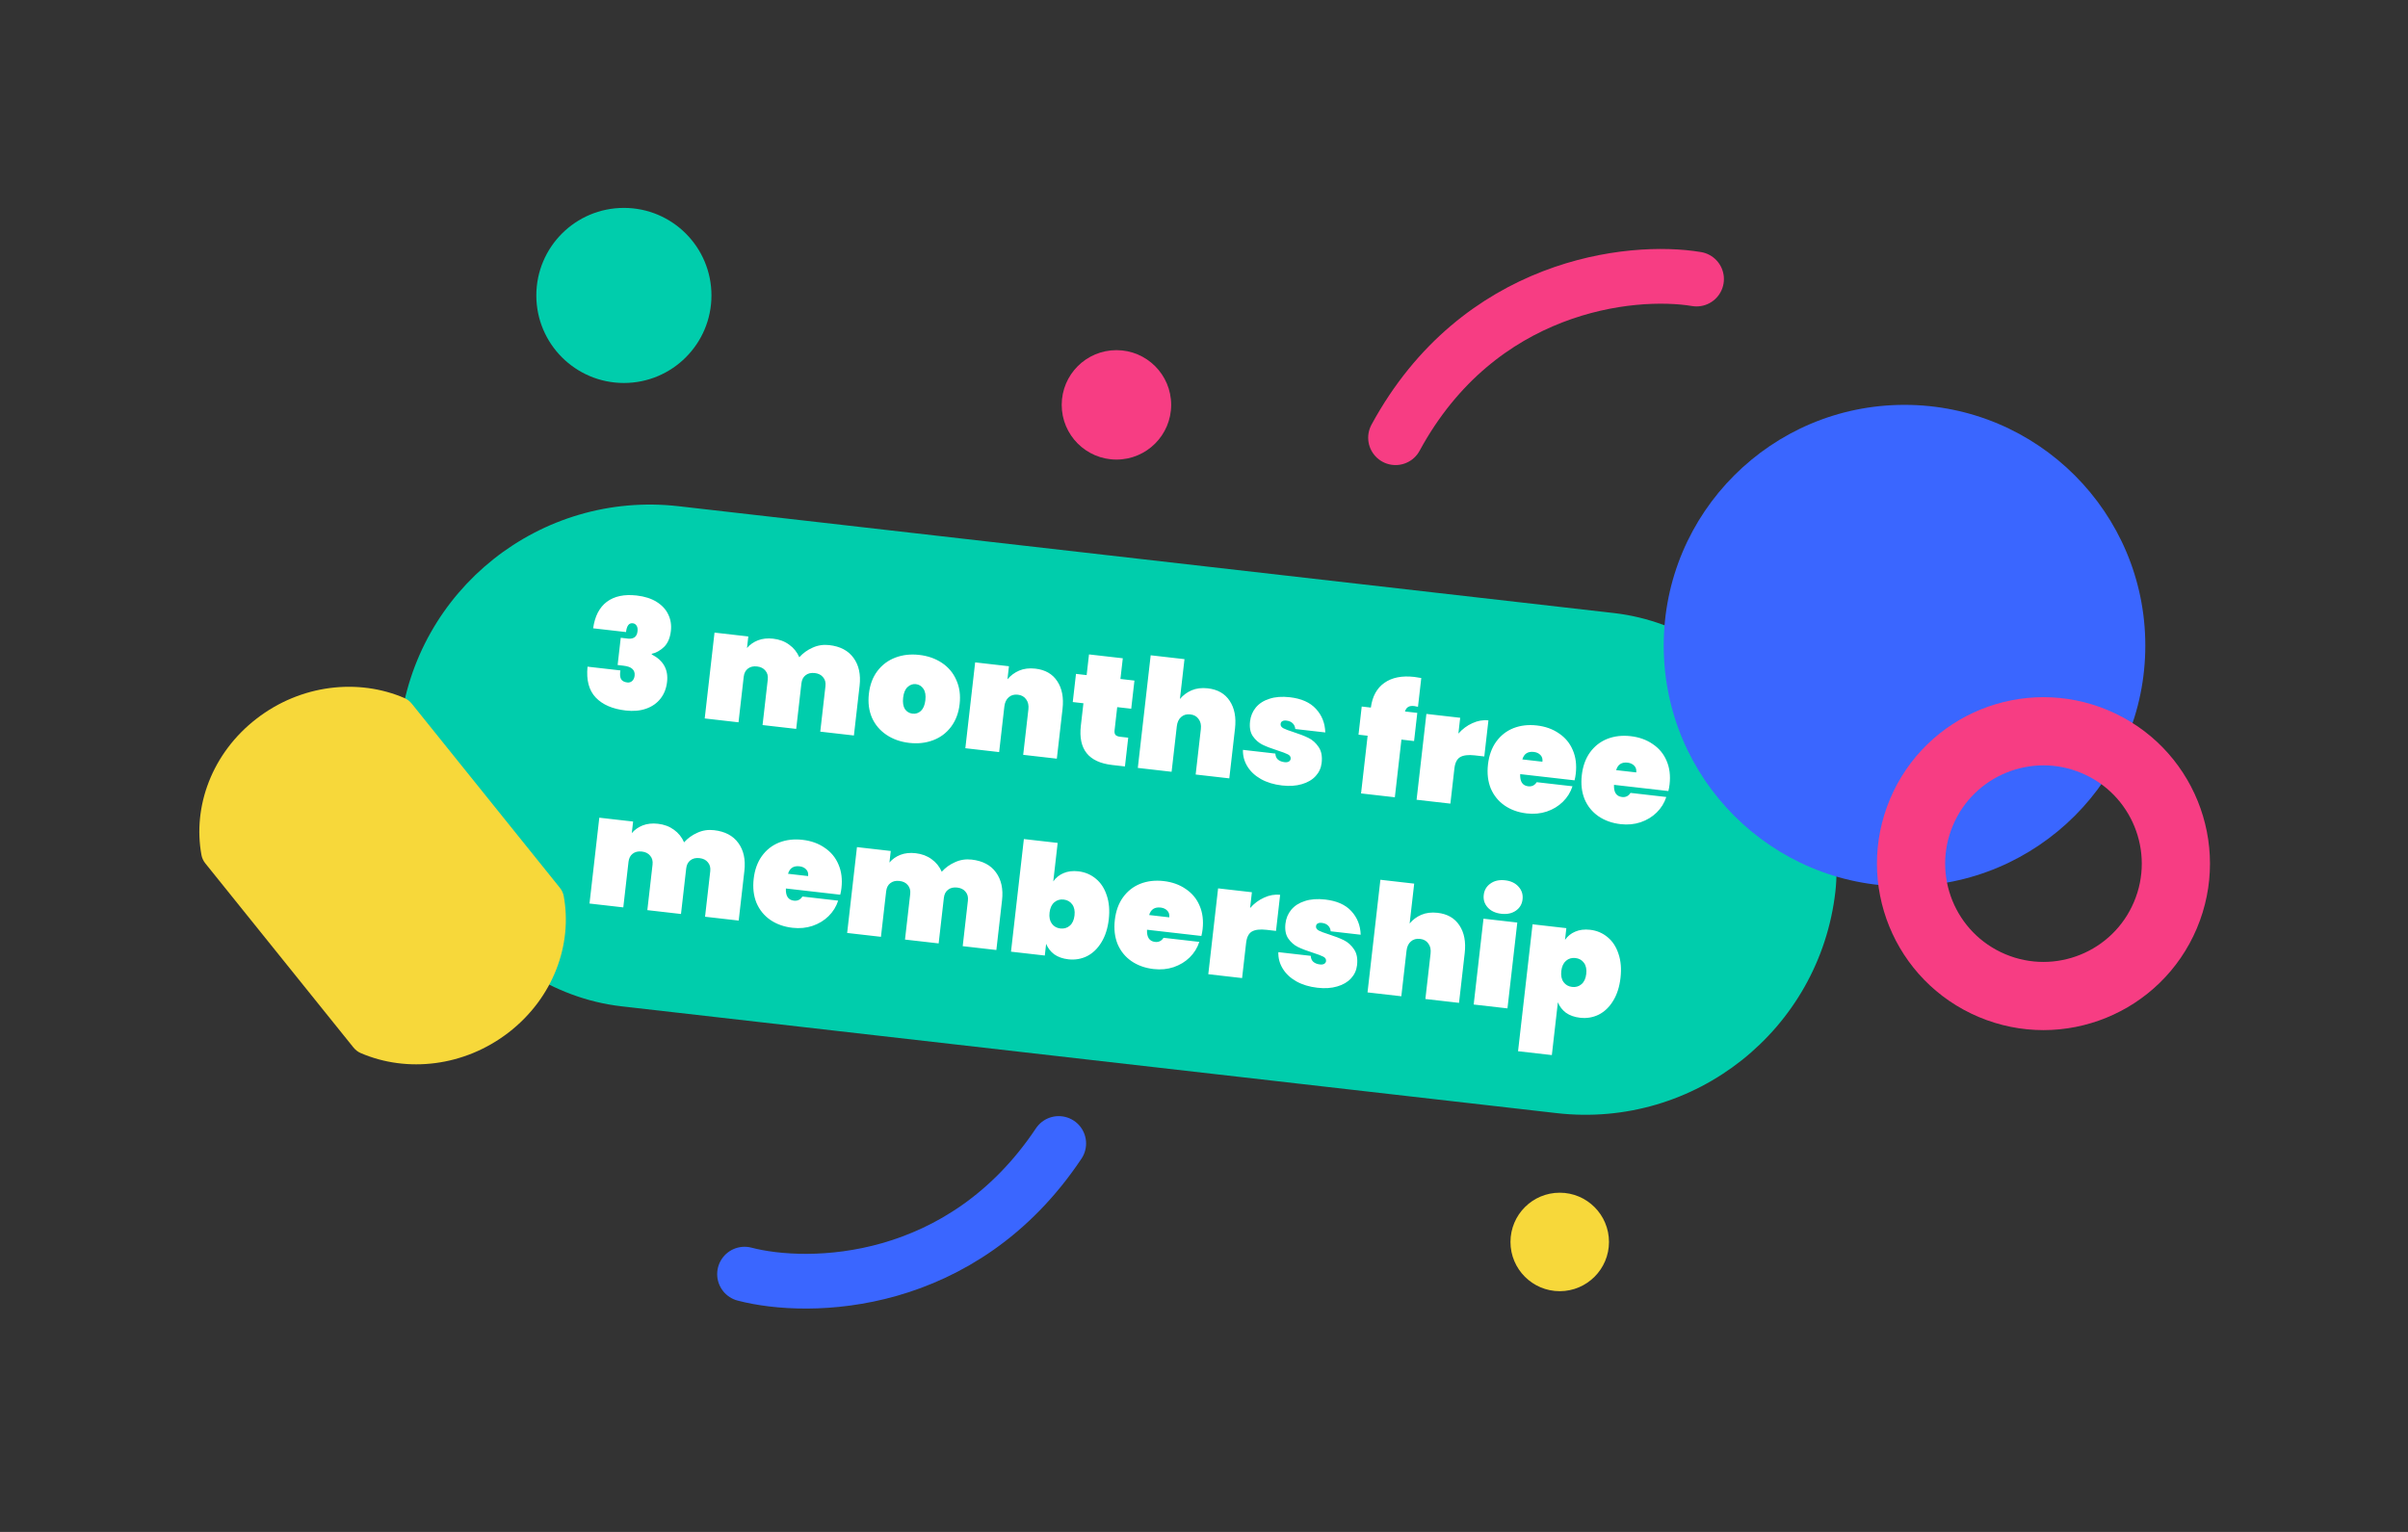 <svg xmlns="http://www.w3.org/2000/svg" fill="none" viewBox="0 0 220 140" height="140" width="220">
<rect x="0" y="0" width="220" height="140" fill="#333333" stroke="none"/>
<rect fill="#00CDAC" transform="rotate(6.518 39.148 43.652)" rx="23" height="46" width="132" y="43.652" x="39.148"></rect>
<path fill="white" d="M54.191 57.42C54.345 56.319 54.761 55.512 55.44 54.998C56.128 54.485 57.038 54.293 58.169 54.422C58.902 54.506 59.513 54.702 60.004 55.012C60.495 55.322 60.845 55.705 61.056 56.161C61.276 56.618 61.356 57.116 61.294 57.654C61.22 58.303 61.009 58.795 60.66 59.131C60.313 59.458 59.942 59.664 59.547 59.751L59.541 59.806C60.606 60.351 61.074 61.189 60.944 62.32C60.877 62.913 60.678 63.422 60.347 63.844C60.017 64.267 59.578 64.574 59.031 64.765C58.492 64.957 57.87 65.013 57.165 64.932C55.96 64.794 55.047 64.399 54.426 63.745C53.806 63.092 53.556 62.152 53.678 60.926L56.682 61.269C56.625 61.601 56.643 61.861 56.734 62.05C56.835 62.231 57.03 62.338 57.317 62.371C57.484 62.39 57.63 62.345 57.755 62.237C57.881 62.12 57.956 61.96 57.979 61.756C58.009 61.496 57.943 61.291 57.782 61.141C57.631 60.983 57.351 60.881 56.943 60.834L56.428 60.775L56.713 58.286L57.214 58.343C57.84 58.452 58.184 58.238 58.245 57.7C58.272 57.468 58.24 57.291 58.151 57.168C58.071 57.046 57.957 56.976 57.809 56.959C57.465 56.92 57.261 57.188 57.195 57.763L54.191 57.42ZM75.76 58.954C76.762 59.069 77.502 59.459 77.98 60.124C78.468 60.79 78.652 61.638 78.535 62.667L78.015 67.216L74.941 66.864L75.416 62.705C75.454 62.372 75.382 62.1 75.199 61.892C75.027 61.675 74.774 61.547 74.44 61.509C74.097 61.47 73.817 61.536 73.6 61.709C73.384 61.872 73.257 62.12 73.219 62.454L72.743 66.613L69.669 66.262L70.145 62.103C70.183 61.769 70.11 61.498 69.928 61.289C69.755 61.072 69.502 60.945 69.168 60.907C68.825 60.867 68.545 60.934 68.328 61.106C68.112 61.27 67.985 61.518 67.947 61.852L67.472 66.011L64.384 65.658L65.28 57.813L68.368 58.166L68.247 59.223C68.508 58.915 68.84 58.68 69.244 58.52C69.656 58.36 70.122 58.31 70.642 58.369C71.207 58.434 71.694 58.616 72.101 58.917C72.509 59.208 72.818 59.59 73.027 60.065C73.361 59.69 73.765 59.398 74.24 59.189C74.716 58.971 75.223 58.893 75.76 58.954ZM83.07 67.892C82.281 67.802 81.59 67.558 80.997 67.162C80.403 66.765 79.96 66.245 79.668 65.601C79.385 64.948 79.29 64.214 79.384 63.398C79.477 62.582 79.734 61.893 80.156 61.331C80.587 60.76 81.137 60.348 81.804 60.096C82.472 59.843 83.2 59.762 83.988 59.852C84.776 59.942 85.467 60.185 86.061 60.582C86.654 60.979 87.092 61.503 87.374 62.155C87.667 62.8 87.767 63.529 87.674 64.346C87.581 65.162 87.318 65.855 86.887 66.426C86.465 66.988 85.921 67.396 85.253 67.648C84.586 67.901 83.858 67.982 83.07 67.892ZM83.375 65.221C83.662 65.254 83.916 65.17 84.136 64.97C84.357 64.76 84.493 64.433 84.544 63.988C84.595 63.543 84.536 63.198 84.367 62.953C84.198 62.699 83.97 62.556 83.683 62.523C83.395 62.49 83.141 62.578 82.92 62.788C82.7 62.988 82.564 63.311 82.513 63.756C82.463 64.201 82.517 64.55 82.675 64.803C82.845 65.048 83.078 65.187 83.375 65.221ZM94.593 61.106C95.492 61.209 96.158 61.59 96.59 62.25C97.031 62.911 97.193 63.756 97.075 64.786L96.555 69.334L93.481 68.983L93.957 64.824C93.999 64.453 93.93 64.149 93.751 63.913C93.581 63.668 93.33 63.526 92.996 63.488C92.653 63.449 92.371 63.529 92.151 63.73C91.932 63.921 91.801 64.202 91.759 64.573L91.284 68.732L88.196 68.379L89.092 60.534L92.18 60.887L92.043 62.083C92.327 61.74 92.681 61.475 93.106 61.288C93.541 61.103 94.036 61.042 94.593 61.106ZM103.077 67.416L102.777 70.045L101.608 69.911C99.457 69.665 98.504 68.472 98.748 66.329L98.984 64.271L98.01 64.16L98.304 61.586L99.278 61.698L99.494 59.806L102.582 60.159L102.365 62.05L103.645 62.197L103.351 64.77L102.071 64.624L101.83 66.738C101.809 66.924 101.835 67.063 101.909 67.156C101.992 67.25 102.136 67.308 102.34 67.332L103.077 67.416ZM110.35 62.906C111.249 63.009 111.915 63.391 112.347 64.05C112.788 64.712 112.949 65.557 112.832 66.586L112.312 71.134L109.238 70.783L109.713 66.624C109.756 66.253 109.687 65.95 109.507 65.713C109.338 65.468 109.087 65.327 108.753 65.288C108.41 65.249 108.128 65.33 107.908 65.53C107.689 65.721 107.558 66.002 107.516 66.373L107.04 70.532L103.953 70.179L105.129 59.886L108.217 60.239L107.8 63.883C108.084 63.54 108.438 63.275 108.863 63.089C109.298 62.904 109.793 62.843 110.35 62.906ZM117.131 71.784C116.389 71.699 115.745 71.503 115.197 71.196C114.659 70.891 114.248 70.505 113.963 70.041C113.678 69.576 113.543 69.072 113.558 68.529L116.52 68.868C116.531 69.103 116.609 69.286 116.754 69.415C116.908 69.546 117.11 69.625 117.361 69.654C117.518 69.672 117.647 69.654 117.747 69.6C117.848 69.536 117.905 69.453 117.917 69.351C117.937 69.175 117.854 69.039 117.667 68.942C117.481 68.846 117.161 68.725 116.708 68.579C116.155 68.403 115.701 68.229 115.345 68.057C114.998 67.886 114.704 67.626 114.461 67.279C114.228 66.933 114.144 66.482 114.207 65.926C114.262 65.444 114.437 65.022 114.732 64.661C115.038 64.292 115.453 64.025 115.979 63.86C116.507 63.685 117.127 63.639 117.841 63.72C118.898 63.841 119.694 64.195 120.228 64.782C120.772 65.37 121.056 66.088 121.081 66.937L118.341 66.624C118.319 66.405 118.24 66.232 118.104 66.103C117.97 65.966 117.777 65.883 117.527 65.854C117.369 65.836 117.245 65.855 117.154 65.91C117.064 65.956 117.013 66.04 116.999 66.16C116.981 66.318 117.064 66.45 117.25 66.555C117.436 66.652 117.738 66.766 118.155 66.898C118.707 67.074 119.171 67.254 119.544 67.438C119.918 67.621 120.229 67.901 120.477 68.277C120.726 68.644 120.817 69.124 120.749 69.717C120.696 70.181 120.514 70.583 120.203 70.923C119.892 71.263 119.469 71.511 118.934 71.666C118.409 71.822 117.808 71.861 117.131 71.784ZM129.55 64.593C129.385 64.555 129.271 64.533 129.206 64.525C128.974 64.499 128.792 64.525 128.661 64.604C128.531 64.674 128.431 64.813 128.36 65.021L129.487 65.149L129.193 67.723L128.038 67.591L127.436 72.862L124.348 72.51L124.95 67.238L124.116 67.142L124.41 64.569L125.244 64.665C125.379 63.647 125.789 62.895 126.474 62.41C127.169 61.916 128.083 61.734 129.214 61.863C129.344 61.878 129.556 61.912 129.851 61.964L129.55 64.593ZM133.241 67.044C133.608 66.625 134.034 66.308 134.519 66.091C135.005 65.865 135.494 65.779 135.985 65.836L135.609 69.132L134.733 69.032C134.148 68.965 133.705 69.018 133.404 69.19C133.112 69.364 132.936 69.71 132.877 70.229L132.51 73.442L129.422 73.089L130.318 65.244L133.406 65.597L133.241 67.044ZM143.965 70.707C143.941 70.92 143.904 71.123 143.854 71.314L138.888 70.747C138.857 71.429 139.101 71.8 139.62 71.859C139.954 71.897 140.213 71.772 140.396 71.483L143.665 71.856C143.49 72.4 143.196 72.874 142.784 73.277C142.382 73.673 141.892 73.969 141.315 74.166C140.749 74.355 140.141 74.413 139.492 74.339C138.713 74.25 138.036 74.008 137.461 73.613C136.896 73.22 136.476 72.702 136.201 72.06C135.937 71.41 135.852 70.677 135.945 69.861C136.039 69.045 136.287 68.355 136.689 67.79C137.102 67.217 137.629 66.803 138.269 66.547C138.918 66.293 139.632 66.21 140.411 66.299C141.19 66.388 141.862 66.629 142.428 67.023C143.004 67.408 143.425 67.916 143.691 68.548C143.966 69.18 144.057 69.9 143.965 70.707ZM140.92 69.612C140.949 69.353 140.888 69.148 140.736 68.999C140.585 68.841 140.384 68.748 140.134 68.719C139.587 68.657 139.237 68.884 139.084 69.402L140.92 69.612ZM152.536 71.686C152.512 71.9 152.475 72.102 152.425 72.293L147.459 71.726C147.428 72.408 147.672 72.779 148.192 72.838C148.525 72.877 148.784 72.751 148.967 72.462L152.236 72.836C152.061 73.379 151.767 73.853 151.355 74.257C150.953 74.652 150.463 74.949 149.887 75.146C149.32 75.335 148.712 75.392 148.063 75.318C147.284 75.229 146.607 74.987 146.032 74.593C145.467 74.199 145.047 73.682 144.773 73.04C144.509 72.389 144.423 71.656 144.517 70.84C144.61 70.024 144.858 69.334 145.26 68.769C145.674 68.197 146.2 67.782 146.84 67.527C147.489 67.272 148.203 67.189 148.982 67.278C149.761 67.367 150.433 67.609 150.999 68.002C151.575 68.387 151.996 68.895 152.262 69.527C152.537 70.16 152.629 70.879 152.536 71.686ZM149.491 70.591C149.521 70.332 149.459 70.128 149.307 69.979C149.156 69.82 148.956 69.727 148.705 69.698C148.158 69.636 147.808 69.864 147.655 70.382L149.491 70.591ZM65.234 75.869C66.236 75.983 66.975 76.373 67.454 77.038C67.941 77.704 68.126 78.552 68.009 79.582L67.489 84.13L64.415 83.779L64.89 79.62C64.928 79.286 64.856 79.015 64.673 78.806C64.501 78.589 64.247 78.461 63.914 78.423C63.571 78.384 63.29 78.451 63.074 78.623C62.858 78.786 62.73 79.035 62.692 79.369L62.217 83.528L59.143 83.176L59.618 79.017C59.657 78.684 59.584 78.412 59.401 78.204C59.229 77.987 58.976 77.859 58.642 77.821C58.299 77.782 58.019 77.848 57.802 78.021C57.586 78.184 57.459 78.433 57.421 78.766L56.946 82.925L53.858 82.573L54.754 74.728L57.842 75.08L57.721 76.138C57.982 75.829 58.314 75.595 58.717 75.434C59.13 75.275 59.596 75.224 60.115 75.284C60.681 75.348 61.167 75.531 61.575 75.831C61.983 76.122 62.292 76.505 62.5 76.98C62.834 76.604 63.239 76.312 63.714 76.103C64.189 75.885 64.696 75.807 65.234 75.869ZM76.877 81.159C76.853 81.372 76.816 81.574 76.766 81.766L71.8 81.198C71.769 81.881 72.013 82.251 72.532 82.311C72.866 82.349 73.125 82.224 73.308 81.934L76.577 82.308C76.402 82.852 76.108 83.325 75.696 83.729C75.294 84.125 74.804 84.421 74.227 84.618C73.661 84.807 73.053 84.864 72.404 84.79C71.625 84.701 70.948 84.46 70.373 84.065C69.808 83.672 69.388 83.154 69.114 82.512C68.85 81.862 68.764 81.129 68.858 80.313C68.951 79.497 69.199 78.806 69.601 78.242C70.014 77.669 70.541 77.255 71.181 76.999C71.83 76.744 72.544 76.662 73.323 76.751C74.102 76.84 74.774 77.081 75.34 77.474C75.916 77.859 76.337 78.368 76.603 78.999C76.878 79.632 76.969 80.352 76.877 81.159ZM73.832 80.064C73.862 79.804 73.8 79.6 73.648 79.451C73.497 79.293 73.296 79.199 73.046 79.171C72.499 79.108 72.149 79.336 71.996 79.854L73.832 80.064ZM88.774 78.558C89.776 78.673 90.516 79.063 90.994 79.728C91.481 80.394 91.666 81.242 91.549 82.271L91.029 86.82L87.955 86.469L88.43 82.309C88.468 81.976 88.396 81.704 88.213 81.496C88.041 81.279 87.788 81.151 87.454 81.113C87.111 81.074 86.831 81.14 86.614 81.313C86.398 81.476 86.271 81.725 86.233 82.058L85.757 86.217L82.683 85.866L83.159 81.707C83.197 81.373 83.124 81.102 82.942 80.893C82.769 80.676 82.516 80.549 82.182 80.511C81.839 80.471 81.559 80.538 81.342 80.71C81.126 80.874 80.999 81.122 80.961 81.456L80.486 85.615L77.398 85.262L78.294 77.417L81.382 77.77L81.261 78.827C81.522 78.519 81.854 78.284 82.257 78.124C82.67 77.964 83.136 77.914 83.656 77.974C84.221 78.038 84.708 78.221 85.115 78.521C85.523 78.812 85.832 79.194 86.04 79.669C86.375 79.294 86.779 79.002 87.254 78.793C87.73 78.575 88.237 78.497 88.774 78.558ZM96.229 80.551C96.465 80.212 96.775 79.961 97.16 79.798C97.555 79.627 98.008 79.571 98.518 79.629C99.13 79.699 99.663 79.925 100.118 80.305C100.573 80.677 100.905 81.184 101.113 81.828C101.332 82.464 101.394 83.194 101.3 84.019C101.205 84.845 100.98 85.547 100.622 86.126C100.275 86.697 99.837 87.117 99.309 87.385C98.781 87.644 98.212 87.739 97.6 87.669C97.09 87.611 96.661 87.459 96.313 87.212C95.976 86.957 95.731 86.638 95.577 86.254L95.455 87.325L92.367 86.972L93.543 76.68L96.631 77.032L96.229 80.551ZM98.17 83.662C98.218 83.245 98.148 82.908 97.961 82.652C97.775 82.395 97.514 82.248 97.18 82.21C96.847 82.172 96.56 82.257 96.32 82.464C96.08 82.672 95.937 82.984 95.889 83.401C95.841 83.819 95.911 84.155 96.098 84.412C96.284 84.668 96.545 84.815 96.879 84.853C97.212 84.891 97.499 84.806 97.739 84.599C97.979 84.392 98.122 84.079 98.17 83.662ZM109.872 84.928C109.847 85.142 109.81 85.344 109.76 85.536L104.794 84.968C104.763 85.651 105.007 86.021 105.527 86.081C105.861 86.119 106.119 85.993 106.302 85.704L109.571 86.078C109.396 86.621 109.103 87.095 108.69 87.499C108.288 87.895 107.798 88.191 107.222 88.388C106.655 88.577 106.048 88.634 105.398 88.56C104.619 88.471 103.943 88.229 103.368 87.835C102.802 87.442 102.382 86.924 102.108 86.282C101.844 85.632 101.759 84.899 101.852 84.083C101.945 83.267 102.193 82.576 102.596 82.012C103.009 81.439 103.535 81.025 104.175 80.769C104.824 80.514 105.538 80.431 106.317 80.52C107.096 80.609 107.768 80.851 108.334 81.244C108.91 81.629 109.331 82.138 109.597 82.769C109.872 83.402 109.964 84.122 109.872 84.928ZM106.826 83.834C106.856 83.574 106.795 83.37 106.643 83.221C106.492 83.063 106.291 82.969 106.04 82.941C105.493 82.878 105.143 83.106 104.99 83.624L106.826 83.834ZM114.211 82.987C114.578 82.568 115.004 82.251 115.489 82.034C115.976 81.807 116.464 81.722 116.956 81.778L116.579 85.075L115.703 84.975C115.119 84.908 114.676 84.961 114.374 85.133C114.082 85.306 113.906 85.653 113.847 86.172L113.48 89.385L110.392 89.032L111.288 81.187L114.376 81.54L114.211 82.987ZM120.365 90.27C119.623 90.186 118.979 89.99 118.431 89.683C117.893 89.377 117.482 88.992 117.197 88.527C116.911 88.063 116.776 87.559 116.792 87.016L119.754 87.354C119.765 87.59 119.843 87.773 119.988 87.902C120.142 88.032 120.344 88.112 120.594 88.141C120.752 88.159 120.881 88.14 120.981 88.086C121.082 88.022 121.139 87.94 121.15 87.838C121.17 87.662 121.087 87.525 120.901 87.429C120.715 87.332 120.395 87.211 119.942 87.066C119.389 86.89 118.935 86.716 118.579 86.543C118.232 86.372 117.937 86.113 117.695 85.766C117.462 85.42 117.378 84.969 117.441 84.412C117.496 83.93 117.671 83.509 117.966 83.148C118.271 82.779 118.687 82.512 119.213 82.346C119.74 82.172 120.361 82.125 121.075 82.207C122.132 82.328 122.928 82.681 123.462 83.269C124.005 83.857 124.29 84.575 124.315 85.423L121.575 85.11C121.553 84.892 121.474 84.718 121.338 84.59C121.204 84.453 121.011 84.37 120.761 84.341C120.603 84.323 120.479 84.341 120.388 84.397C120.298 84.443 120.246 84.526 120.233 84.647C120.215 84.805 120.298 84.936 120.483 85.042C120.67 85.138 120.971 85.253 121.388 85.385C121.941 85.561 122.405 85.74 122.778 85.924C123.152 86.108 123.463 86.388 123.711 86.763C123.96 87.13 124.051 87.61 123.983 88.204C123.93 88.667 123.748 89.069 123.437 89.409C123.125 89.75 122.703 89.997 122.168 90.152C121.643 90.308 121.042 90.348 120.365 90.27ZM131.337 83.421C132.236 83.524 132.902 83.906 133.334 84.566C133.775 85.227 133.937 86.072 133.819 87.101L133.3 91.65L130.226 91.298L130.701 87.139C130.743 86.768 130.675 86.465 130.495 86.228C130.326 85.983 130.074 85.842 129.74 85.804C129.397 85.764 129.115 85.845 128.895 86.045C128.676 86.236 128.545 86.517 128.503 86.888L128.028 91.047L124.94 90.694L126.116 80.401L129.204 80.754L128.788 84.398C129.071 84.055 129.425 83.79 129.851 83.604C130.285 83.419 130.781 83.358 131.337 83.421ZM137.164 83.51C136.627 83.448 136.212 83.255 135.92 82.931C135.628 82.606 135.507 82.226 135.557 81.79C135.608 81.345 135.812 80.997 136.17 80.747C136.528 80.487 136.976 80.388 137.514 80.45C138.043 80.51 138.452 80.707 138.743 81.041C139.035 81.365 139.155 81.75 139.104 82.195C139.054 82.631 138.851 82.974 138.493 83.225C138.136 83.475 137.693 83.57 137.164 83.51ZM138.623 84.31L137.726 92.155L134.639 91.802L135.535 83.958L138.623 84.31ZM142.983 85.894C143.219 85.554 143.53 85.303 143.915 85.141C144.31 84.97 144.762 84.913 145.273 84.972C145.885 85.041 146.418 85.267 146.872 85.647C147.328 86.019 147.659 86.527 147.868 87.17C148.086 87.806 148.148 88.536 148.054 89.362C147.96 90.187 147.734 90.889 147.377 91.468C147.03 92.039 146.592 92.459 146.063 92.727C145.536 92.987 144.966 93.081 144.354 93.011C143.844 92.953 143.415 92.801 143.067 92.554C142.73 92.3 142.485 91.98 142.331 91.597L141.78 96.423L138.692 96.07L140.018 84.47L143.105 84.823L142.983 85.894ZM144.924 89.004C144.972 88.587 144.903 88.25 144.716 87.994C144.529 87.738 144.269 87.591 143.935 87.552C143.601 87.514 143.314 87.599 143.074 87.806C142.835 88.014 142.691 88.326 142.643 88.743C142.596 89.161 142.665 89.498 142.852 89.754C143.039 90.01 143.299 90.157 143.633 90.195C143.967 90.233 144.254 90.149 144.493 89.941C144.733 89.734 144.877 89.421 144.924 89.004Z"></path>
<circle fill="#00CDAC" r="8" cy="27" cx="57"></circle>
<circle fill="#F7D83A" r="4.5" cy="113.5" cx="142.5"></circle>
<circle fill="#F73D83" r="5" cy="37" cx="102"></circle>
<circle fill="#3A66FF" r="22" cy="59" cx="174"></circle>
<circle stroke-width="6.231" stroke="#F73D83" transform="rotate(22.876 186.695 78.927)" r="12.095" cy="78.927" cx="186.695"></circle>
<path fill="#F7D83A" d="M46.48 94.348C42.422 97.489 37.178 98.057 32.957 96.24C32.692 96.126 32.464 95.943 32.285 95.72L18.766 78.911C18.587 78.688 18.459 78.428 18.407 78.148C17.587 73.699 19.37 68.827 23.429 65.686C27.487 62.544 32.731 61.976 36.951 63.794C37.217 63.908 37.444 64.091 37.624 64.314L51.142 81.123C51.322 81.346 51.45 81.606 51.502 81.885C52.322 86.335 50.538 91.206 46.48 94.348Z"></path>
<path stroke-linecap="round" stroke-width="5" stroke="#F73D83" d="M155 25.502C149 24.502 135.1 26.002 127.5 40.002"></path>
<path stroke-linecap="round" stroke-width="5" stroke="#3A66FF" d="M68.023 116.441C73.907 117.982 87.886 117.752 96.727 104.501"></path>
</svg>
